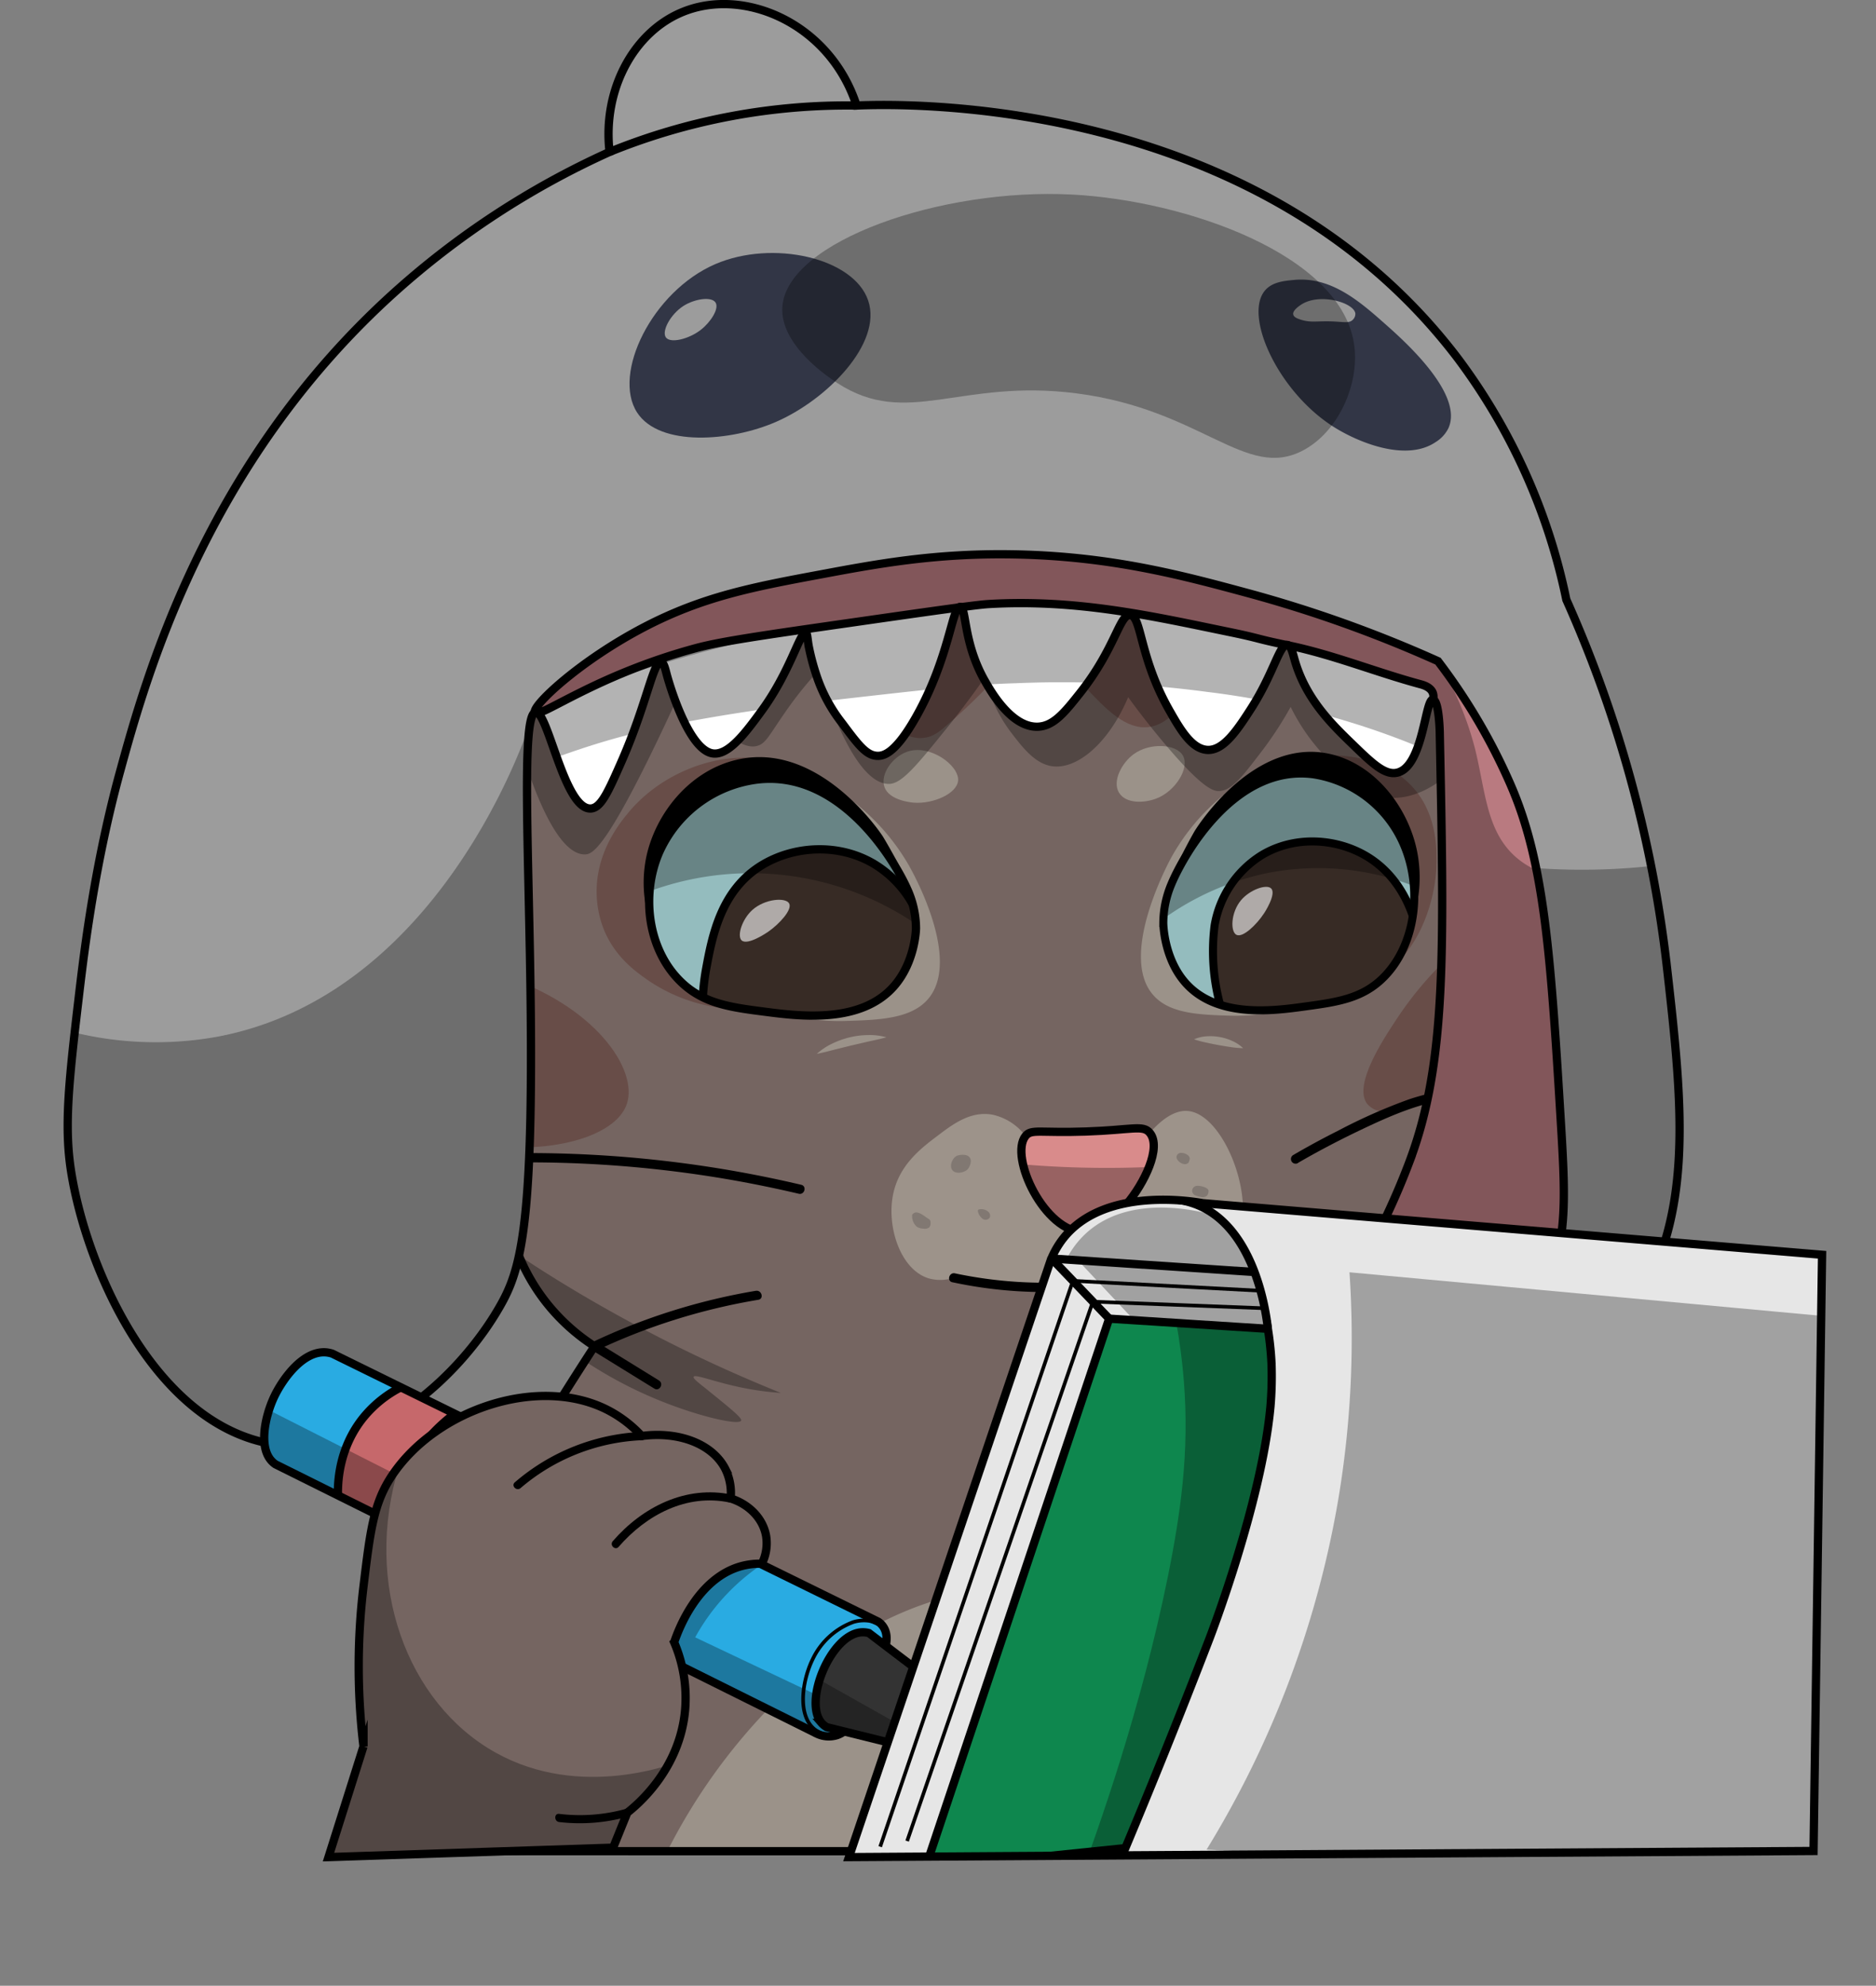 <svg xmlns="http://www.w3.org/2000/svg" xmlns:xlink="http://www.w3.org/1999/xlink" viewBox="0 0 517.24 547.38">
  <rect x="0" y="0" width="517.24" height="547.38" fill="#808080" stroke="none"/>
  <defs>
    <clipPath id="clip-path" transform="translate(17.57)">
      <path d="M74.37,510.28A534.89,534.89,0,0,1,95.77,459c9.59-20,18.2-34.73,26.48-48.89,9.3-15.92,17.66-29.13,24.09-39a54.63,54.63,0,0,1-12.2-10.71c-12.82-15.22-13.48-33.23-13.38-39.85q-13.08-80.6-26.17-161.19l175.46-67.8L395,160q3,72.41,6,144.83c-2.37,10.29-10.3,38.25-36.29,57.39A89.49,89.49,0,0,1,339.94,375,53.62,53.62,0,0,1,323,392.21a161.69,161.69,0,0,1,15.46,30.34c6.8,17.73,8.8,32.36,10.71,47a287.47,287.47,0,0,1,2.38,40.75Z" style="fill: #756561;stroke: #000;stroke-miterlimit: 10;stroke-width: 2.28px"/>
    </clipPath>
    <clipPath id="clip-path-2" transform="translate(17.57)">
      <path d="M191,214.91A34.29,34.29,0,0,0,164,235.34c-4.9,11.8-2.82,26.55,6.1,35.24,6.29,6.13,13.77,7.09,23.34,8.32,9.38,1.21,26.4,3.41,35.54-7.13,5.74-6.62,6-15.46,6-15.91a26.42,26.42,0,0,0-2.38-10.71C229.13,237.26,214.13,212,191,214.91Z" style="fill: #94bcbe;stroke: #000;stroke-miterlimit: 10;stroke-width: 2.28px"/>
    </clipPath>
    <clipPath id="clip-path-3" transform="translate(17.57)">
      <path d="M344.61,213.46a32.54,32.54,0,0,1,25.32,20.42c4.61,11.81,2.65,26.56-5.74,35.24-5.91,6.13-13,7.1-22,8.33-8.82,1.21-24.83,3.4-33.43-7.14-5.4-6.61-5.59-15.45-5.59-15.91a27.76,27.76,0,0,1,2.23-10.7C308.69,235.81,322.8,210.53,344.61,213.46Z" style="fill: #94bcbe;stroke: #000;stroke-miterlimit: 10;stroke-width: 2.211px"/>
    </clipPath>
    <clipPath id="clip-path-4" transform="translate(17.57)">
      <path d="M265.18,313.14a15.53,15.53,0,0,0-9.09-5.87c-6-1.1-10.89,2.57-15,5.69-4.63,3.48-10.94,8.22-12.49,16.65-1.64,8.84,2.16,20.35,9.81,22.75a11.77,11.77,0,0,0,7-.15,116.12,116.12,0,0,0,68.4-5.72c4-.15,6.41-1.41,7.88-2.83,8.75-8.44-.71-36.18-11.6-37.4-2-.22-5.61.27-10.63,6a54.22,54.22,0,0,1-34.24.89Z" style="fill: #9d938a"/>
    </clipPath>
    <clipPath id="clip-path-5" transform="translate(17.57)">
      <path d="M281.8,311.91c-12.65.44-15-.78-16.62,1.23-4.56,5.7,5.25,26.68,16.29,26.54,5.08-.06,8.92-4.59,11.63-7.79,4.75-5.6,9.73-15.61,6.32-19.64C297.54,310,294.64,311.47,281.8,311.91Z" style="fill: #d98b8b;stroke: #000;stroke-miterlimit: 10;stroke-width: 2.28px"/>
    </clipPath>
    <clipPath id="clip-path-6" transform="translate(17.57)">
      <path d="M218.6,29.09c-7.35-22.71-31.33-33-48.47-25.57C157,9.18,148.51,24.9,150.5,41.88a230.67,230.67,0,0,0-59.63,39C38.76,128,22.5,187.31,15.48,212.88c-6.85,25-9.74,48.77-11,59.19-3,25.37-4.49,38.06-2.42,51,4.42,27.63,24.35,72.35,58.66,75.39,25.69,2.27,48.93-19.76,59.55-38.37,5.51-9.63,9.07-20.91,8.5-80.75-.42-43.33-2.73-82.41,1.32-83,3.4-.47,7.92,26.82,15.19,26.53,2.83-.12,4.79-4.47,8.6-13.15,6.85-15.63,8.66-27.4,10.78-27.21.8.07,1.17,1.82,1.67,3.68.25.91,5.54,20.05,12.38,21.45,4.46.91,9.35-5.75,13.53-11.45,8.12-11,10.77-22.14,12.35-21.71.44.12.39,1,.78,3.46a64.32,64.32,0,0,0,2.49,9.18,43,43,0,0,0,6.76,12.23c4.41,5.92,6.66,8.94,9.74,9,1.83.06,5.09-.88,10.71-10.85,9.12-16.2,9.87-30.29,12.07-30.2,1.83.08.74,9.77,6.89,20.49,1.71,3,7.32,12.75,14.5,12.53,4.35-.13,7.41-3.89,11.74-9.37,9.66-12.2,10.85-21.66,13.76-21.41,3.2.28,2.5,11.78,10.93,26.47,3,5.28,6.19,10.64,10.55,10.71s8.1-5.53,11.9-11.45c6.22-9.71,7.8-17.78,9.95-17.49,1.06.14,1.47,2.22,2.06,4.25,3.06,10.66,10.21,17.62,16,23.2,5.56,5.42,9,8.6,12.34,7.73,7.11-1.84,7.57-20.29,9.74-20.11,1.71.14,1.89,9,1.89,9,1.24,60.64,1.86,90.95-8.21,118a201.2,201.2,0,0,1-31.23,55c4.35,6.06,13.72,17.08,28.48,20.56,32.5,7.64,60.14-28.6,61.78-30.82,19.89-26.84,16.28-58.63,11.75-98.58A344,344,0,0,0,414.29,165.3a167,167,0,0,0-30-66.62C328.93,25.93,231.14,28.56,218.6,29.09Z" style="fill: #9c9c9c;stroke: #000;stroke-miterlimit: 10;stroke-width: 2.28px"/>
    </clipPath>
    <clipPath id="clip-path-7" transform="translate(17.57)">
      <path d="M74.06,373.14a7.65,7.65,0,0,0-1.79-.36C66,372.31,60.44,380,58.08,384.91s-4.63,14-.58,18a5.84,5.84,0,0,0,.91.75l149.35,74.28a7.6,7.6,0,0,0,5.48.35,7.27,7.27,0,0,0,2.54-1.52l10.11-21c.2-.41,2.07-4.41.06-7.37a5.18,5.18,0,0,0-1.37-1.37Z" style="fill: #29abe2;stroke: #000;stroke-miterlimit: 10;stroke-width: 2.28px"/>
    </clipPath>
    <clipPath id="clip-path-8" transform="translate(17.57)">
      <path d="M73,511.92l9.65-30.52a184.45,184.45,0,0,1,0-44.09c1.84-15.26,2.76-22.89,7.83-30.52,12.17-18.31,40.31-27.71,59.21-18.26a33.82,33.82,0,0,1,9.66,7.31c10.43-1.39,19.65,2.31,23.08,9.13a14.88,14.88,0,0,1,1.44,8.08c5.13,1.62,8.93,5.56,9.78,10.31a12.67,12.67,0,0,1-1.17,7.69,19.68,19.68,0,0,0-5.09.52c-12.82,3.08-18.22,18.56-19.08,21.14a39,39,0,0,1,3,18.78c-1.51,16.49-13.44,26.23-15.92,28.17l-3.91,9.65Z" style="fill: #756561;stroke: #000;stroke-miterlimit: 10;stroke-width: 2.28px"/>
    </clipPath>
    <clipPath id="clip-path-9" transform="translate(17.57)">
      <path d="M246.45,468.75,222,450.16a6.44,6.44,0,0,0-2.25-.19c-8.29.78-15.83,19-10.83,24.93a5.64,5.64,0,0,0,1.44,1.19l32,7.92Z" style="fill: #333;stroke: #000;stroke-miterlimit: 10;stroke-width: 2.28px"/>
    </clipPath>
    <clipPath id="clip-path-10" transform="translate(17.57)">
      <path d="M216.5,511.92l55.56-164.35a24.26,24.26,0,0,1,3.59-6.29c11.32-14.23,35.55-10.14,38.41-9.62L484.8,345.88l-2.35,164.35Z" style="fill: #e6e6e6;stroke: #000;stroke-miterlimit: 10;stroke-width: 2.28px"/>
    </clipPath>
    <clipPath id="clip-path-11" transform="translate(17.57)">
      <path d="M237.5,515.12l50.74-151.63,43.76,2.8a86.19,86.19,0,0,1,1,9.52,98.58,98.58,0,0,1-.29,11.94c-2.46,26.63-16.68,63.6-16.68,63.6-8.92,23.18-16.92,42.8-23.33,58.09Z" style="fill: #0e874e;stroke: #000;stroke-miterlimit: 10;stroke-width: 2.28px"/>
    </clipPath>
  </defs>
  <g id="Layer_2" data-name="Layer 2">
    <g id="Layer_2-2" data-name="Layer 2">
      <g>
        <path d="M74.37,510.28A534.89,534.89,0,0,1,95.77,459c9.59-20,18.2-34.73,26.48-48.89,9.3-15.92,17.66-29.13,24.09-39a54.63,54.63,0,0,1-12.2-10.71c-12.82-15.22-13.48-33.23-13.38-39.85q-13.08-80.6-26.17-161.19l175.46-67.8L395,160q3,72.41,6,144.83c-2.37,10.29-10.3,38.25-36.29,57.39A89.49,89.49,0,0,1,339.94,375,53.62,53.62,0,0,1,323,392.21a161.69,161.69,0,0,1,15.46,30.34c6.8,17.73,8.8,32.36,10.71,47a287.47,287.47,0,0,1,2.38,40.75Z" transform="translate(17.57)" style="fill: #756561"/>
        <g style="clip-path: url(#clip-path)">
          <path d="M207.64,290.5a17.5,17.5,0,0,1,4.25-2.83,23.66,23.66,0,0,1,4.8-1.72,22.76,22.76,0,0,1,5.06-.63,17.1,17.1,0,0,1,5.07.61c-1.66.47-3.27.8-4.87,1.15l-4.73,1.09-4.72,1.17C210.92,289.75,209.33,290.17,207.64,290.5Z" transform="translate(17.57)" style="fill: #9b9289"/>
          <path d="M311.65,286.49a10.22,10.22,0,0,1,3.53-.83,14.31,14.31,0,0,1,3.58.21,14.15,14.15,0,0,1,3.42,1.07,10.23,10.23,0,0,1,3,2,29.32,29.32,0,0,1-3.51-.32c-1.13-.17-2.23-.35-3.32-.55s-2.19-.42-3.3-.67A28.16,28.16,0,0,1,311.65,286.49Z" transform="translate(17.57)" style="fill: #9b9289"/>
          <path d="M232.51,207.23c-4,1.41-7.5,6.19-6.2,9.77s7.1,4.17,8,4.25c5.39.44,12-2.49,12.28-6.09C246.91,211,238.78,205,232.51,207.23Z" transform="translate(17.57)" style="fill: #9b9289"/>
          <path d="M308.62,208.37c-1.8-3.36-9.2-3.74-13.66-.45-3.22,2.37-5.94,7.43-4,10.59s7.08,2.84,10.26,1.62C306.48,218.14,310.45,211.77,308.62,208.37Z" transform="translate(17.57)" style="fill: #9b9289"/>
          <path d="M188.86,208.87c-11.7-.44-24.58,5.13-32.71,14.57C154,226,147.09,234,146.93,245.3a28.67,28.67,0,0,0,1.79,10.41c3.08,8.07,9.19,12.33,12.93,14.87a45.71,45.71,0,0,0,18.89,7.15c14.13,2.25,46.1,2,53.23-14C241.85,245.65,217,209.91,188.86,208.87Z" transform="translate(17.57)" style="fill: #684d48"/>
          <path d="M307.23,267.6c9.33,14.51,46,14.51,61.86-3.71,8.7-10,9.32-23.38,9.36-24.54.15-4.39.48-14.06-5.94-21.71-9.73-11.58-27.19-9.35-28.11-9.22C318.27,212.15,296.69,251.22,307.23,267.6Z" transform="translate(17.57)" style="fill: #684d48"/>
          <path d="M122.25,316.23c16.18.78,30.31-4,33-11.9,3.26-9.6-9-27.33-34.65-35.54Z" transform="translate(17.57)" style="fill: #684d48"/>
          <path d="M385.44,260.61a96.21,96.21,0,0,0-17.69,19.93c-3.95,5.95-12.37,18.65-8.33,23.79a6.3,6.3,0,0,0,4.16,2.08,115.18,115.18,0,0,1,13.29-3.53q3.17-.63,6.14-1.06Z" transform="translate(17.57)" style="fill: #684d48"/>
          <path d="M74.37,489a56.88,56.88,0,0,0,29.74,1.64c6.13-1.35,17.37-3.82,21.85-11.15,6.77-11.05-1.93-32.91-23.94-51.45Z" transform="translate(17.57)" style="fill: #684d48"/>
          <path d="M165.07,513a161.76,161.76,0,0,1,30.34-43.12c6.12-6.19,12.61-12.67,22.9-18.73,6.47-3.82,26.06-15.36,50.26-13.09C288,439.84,300.74,449.59,317,462.4a194.77,194.77,0,0,1,45.21,50.85Z" transform="translate(17.57)" style="fill: #9b9289"/>
          <path d="M314.22,182.4c-2.84,7.48-7.65,17-15,18-12.77,1.71-22.36-23.61-33.91-20.82-4.85,1.18-5.52,6.23-22,20.49-1.75,1.52-3.57,3.05-6.24,3.34-8.32.92-15.59-11.2-17.29-14.16l22.53-49.07s50.41-.89,51.52-.45,43.94,18.07,43.94,18.07Z" transform="translate(17.57)" style="fill: #684d48"/>
          <path d="M390,203.29c-6.36,10.8-16.29,17.71-25.43,16.51-7.82-1-13.78-7.81-18.29-12.94a54.82,54.82,0,0,1-8-12,100,100,0,0,1-8,12.26c-5.46,7.14-8.18,10.71-11.6,10.93-1.53.1-4.44-.28-15.61-13.6-4.07-4.86-7.29-9.11-9.59-12.27-5.26,12.54-14.11,20.17-21.19,19-4.62-.79-8-5.25-11-9.15a40.33,40.33,0,0,1-7.25-15.39c-2.47,3.54-6.11,8.57-10.82,14.39-8,9.93-12.12,14.9-15.5,15.05-10.41.49-19-29-19.63-31.22a102.67,102.67,0,0,0-8.14,10c-5.28,7.41-6.15,9.93-8.59,10.7-3.16,1-8.94-1.11-20.37-17.17-1.87,4.19-4.42,9.8-7.58,16.35-14.24,29.55-17.79,30.73-19.63,30.78-6.4.2-12-12.54-15.17-21.41l-5.28,115,2.29,17C135.92,353,147.68,360,160.8,366.9s25.43,12.42,36.91,17.06a80,80,0,0,1-10.7-1.45c-7.67-1.57-12.92-3.8-13.33-3-.21.44,1,1.39,3.4,3.29,6.66,5.38,10,8.07,9.7,8.78-.58,1.41-11.59-1.1-22.53-5.54A116.37,116.37,0,0,1,141.5,373.7q-26.86,42.42-53.75,84.83c2.49,5.29,5.34,10.76,8.62,16.36a206.47,206.47,0,0,0,36,45.2L69,534.07s-51.15-30.93-51.15-33.9S36.3,132,36.3,132L192.14,93.92l153.45,9.52,73.16,64.83Z" transform="translate(17.57)" style="opacity: 0.3"/>
          <g>
            <path d="M182.92,277.94c3.6.6,8.82,1.41,15.16,2.15,8.41,1,12.61,1.47,17.25,1.34,9.23-.26,18.16-.52,22.9-5.95,9.49-10.87-4.22-35.22-5.35-37.17a60.37,60.37,0,0,0-15.54-17.62Q200.14,249.31,182.92,277.94Z" transform="translate(17.57)" style="fill: #9b9289"/>
            <path d="M230.8,239.5c-.4-.79-1-2-1.86-3.53,0,0-1.58-2.89-3-5.24-1.12-1.84-18.1-26.55-40.37-21.3-13,3-22.26,14.73-24.87,26.43a35,35,0,0,0,.33,16.28Z" transform="translate(17.57)"/>
            <g>
              <path d="M191,214.91A34.29,34.29,0,0,0,164,235.34c-4.9,11.8-2.82,26.55,6.1,35.24,6.29,6.13,13.77,7.09,23.34,8.32,9.38,1.21,26.4,3.41,35.54-7.13,5.74-6.62,6-15.46,6-15.91a26.42,26.42,0,0,0-2.38-10.71C229.13,237.26,214.13,212,191,214.91Z" transform="translate(17.57)" style="fill: #94bcbe"/>
              <g style="clip-path: url(#clip-path-2)">
                <path d="M192.54,238.46c-11.43,6.93-13.78,19.73-15.46,28.85a62.33,62.33,0,0,0,3.12,33l40.74,3a53,53,0,0,0,16.21-45.8,29.8,29.8,0,0,0-13.68-19.33C213.66,232.31,201.29,233.16,192.54,238.46Z" transform="translate(17.57)" style="fill: #372b25;stroke: #000;stroke-miterlimit: 10;stroke-width: 2.28px"/>
                <path d="M189.9,250.8c-2.89,2.58-4.31,7.17-3,8.42,1.66,1.53,7.1-2.22,7.36-2.4,3-2.08,6.72-6.09,5.74-7.8S193.34,247.74,189.9,250.8Z" transform="translate(17.57)" style="fill: #fff;opacity: 0.6"/>
                <path d="M154.66,248.57a80.92,80.92,0,0,1,88.63,12.64l-2.08-41.64-42.38-16.35-28.85.44-7.14,10.56Z" transform="translate(17.57)" style="opacity: 0.3"/>
              </g>
              <path d="M191,214.91A34.29,34.29,0,0,0,164,235.34c-4.9,11.8-2.82,26.55,6.1,35.24,6.29,6.13,13.77,7.09,23.34,8.32,9.38,1.21,26.4,3.41,35.54-7.13,5.74-6.62,6-15.46,6-15.91a26.42,26.42,0,0,0-2.38-10.71C229.13,237.26,214.13,212,191,214.91Z" transform="translate(17.57)" style="fill: none;stroke: #000;stroke-miterlimit: 10;stroke-width: 2.28px"/>
            </g>
          </g>
          <g>
            <path d="M352.16,276.48c-3.38.61-8.3,1.42-14.26,2.16-7.91,1-11.87,1.47-16.23,1.34-8.68-.27-17.09-.52-21.54-6-8.93-10.88,4-35.22,5-37.17a59.14,59.14,0,0,1,14.62-17.62Q336,247.86,352.16,276.48Z" transform="translate(17.57)" style="fill: #9b9289"/>
            <path d="M307.12,238.05c.38-.79,1-2,1.75-3.54,0,0,1.48-2.88,2.83-5.24,1.06-1.83,17-26.54,38-21.3,12.2,3.05,20.93,14.73,23.39,26.43a37,37,0,0,1-.31,16.28Z" transform="translate(17.57)"/>
            <g>
              <path d="M344.61,213.46a32.54,32.54,0,0,1,25.32,20.42c4.61,11.81,2.65,26.56-5.74,35.24-5.91,6.13-13,7.1-22,8.33-8.82,1.21-24.83,3.4-33.43-7.14-5.4-6.61-5.59-15.45-5.59-15.91a27.76,27.76,0,0,1,2.23-10.7C308.69,235.81,322.8,210.53,344.61,213.46Z" transform="translate(17.57)" style="fill: #94bcbe"/>
              <g style="clip-path: url(#clip-path-3)">
                <path d="M359.32,236.08c9.45,5.7,12.37,15.41,13.18,18.1a36,36,0,0,1,1.36,10.75,178.11,178.11,0,0,1-2.93,33l-38.33,3a53.7,53.7,0,0,1-13.29-22.3,56.52,56.52,0,0,1-2-23.5,28.42,28.42,0,0,1,12.87-19.33C339.38,230.19,351,231.07,359.32,236.08Z" transform="translate(17.57)" style="fill: #372b25;stroke: #000;stroke-miterlimit: 10;stroke-width: 2.211px"/>
                <path d="M324.62,248.12c2.43-2.86,6.93-4.46,8.25-3.25,1.62,1.47-1.83,6.8-2,7-1.92,2.93-5.72,6.66-7.49,5.84S321.75,251.52,324.62,248.12Z" transform="translate(17.57)" style="fill: #fff;opacity: 0.6"/>
                <path d="M378.74,247.12a73.19,73.19,0,0,0-46.44-6.55,75.26,75.26,0,0,0-36.93,19.19l2-41.64,39.87-16.36,27.13.45,6.72,10.56Z" transform="translate(17.57)" style="opacity: 0.3"/>
              </g>
              <path d="M344.61,213.46a32.54,32.54,0,0,1,25.32,20.42c4.61,11.81,2.65,26.56-5.74,35.24-5.91,6.13-13,7.1-22,8.33-8.82,1.21-24.83,3.4-33.43-7.14-5.4-6.61-5.59-15.45-5.59-15.91a27.76,27.76,0,0,1,2.23-10.7C308.69,235.81,322.8,210.53,344.61,213.46Z" transform="translate(17.57)" style="fill: none;stroke: #000;stroke-miterlimit: 10;stroke-width: 2.211px"/>
            </g>
          </g>
          <g>
            <g>
              <path d="M265.18,313.14a15.53,15.53,0,0,0-9.09-5.87c-6-1.1-10.89,2.57-15,5.69-4.63,3.48-10.94,8.22-12.49,16.65-1.64,8.84,2.16,20.35,9.81,22.75a11.77,11.77,0,0,0,7-.15,116.12,116.12,0,0,0,68.4-5.72c4-.15,6.41-1.41,7.88-2.83,8.75-8.44-.71-36.18-11.6-37.4-2-.22-5.61.27-10.63,6a54.22,54.22,0,0,1-34.24.89Z" transform="translate(17.57)" style="fill: #9d938a"/>
              <g style="clip-path: url(#clip-path-4)">
                <path d="M245,322.55c.92,1.22,3.4.74,4.32-.34a2.49,2.49,0,0,0,.33-.53c.11-.21.81-1.59.18-2.55-.76-1.17-2.83-.73-3-.7a2.38,2.38,0,0,0-.72.25C244.93,319.36,244.15,321.43,245,322.55Z" transform="translate(17.57)" style="fill: #817872"/>
                <path d="M234.2,334.56a.57.57,0,0,0-.22.19.6.6,0,0,0-.06.23,3.86,3.86,0,0,0,.94,2.82,2.09,2.09,0,0,0,.55.48,3.76,3.76,0,0,0,1.66.4,2,2,0,0,0,1.55-.33,1.74,1.74,0,0,0,.38-1.26,1.34,1.34,0,0,0-.2-.81,1.3,1.3,0,0,0-.45-.35C237.46,335.39,235.34,333.43,234.2,334.56Z" transform="translate(17.57)" style="fill: #817872"/>
                <path d="M252.51,333.35a.6.6,0,0,0-.32.1c-.22.17-.15.52-.05.78a3.4,3.4,0,0,0,1.27,1.78,1.39,1.39,0,0,0,1.93-.41,1.41,1.41,0,0,0-.42-1.56A2.87,2.87,0,0,0,252.51,333.35Z" transform="translate(17.57)" style="fill: #817872"/>
                <path d="M309,320.89a1.28,1.28,0,0,0,1.11-.4,1.57,1.57,0,0,0,.23-.55,1.9,1.9,0,0,0,.12-.63c-.06-1.15-2.43-2-3.26-1.2C306,319.25,307.86,320.83,309,320.89Z" transform="translate(17.57)" style="fill: #817872"/>
                <path d="M312.13,329.55a6.94,6.94,0,0,0,1.35.38,1.92,1.92,0,0,0,1.72-.32,2,2,0,0,0,.43-1.38c0-.92-2.63-1.54-3.41-1.31A1.35,1.35,0,0,0,312.13,329.55Z" transform="translate(17.57)" style="fill: #817872"/>
              </g>
            </g>
            <path d="M245,353.45A121.42,121.42,0,0,0,314,348.1c1.53-.59.87-3.07-.68-2.48A119.36,119.36,0,0,1,245.71,351c-1.61-.34-2.3,2.13-.68,2.47Z" transform="translate(17.57)"/>
          </g>
          <g>
            <path d="M281.8,311.91c-12.65.44-15-.78-16.62,1.23-4.56,5.7,5.25,26.68,16.29,26.54,5.08-.06,8.92-4.59,11.63-7.79,4.75-5.6,9.73-15.61,6.32-19.64C297.54,310,294.64,311.47,281.8,311.91Z" transform="translate(17.57)" style="fill: #d98b8b"/>
            <g style="clip-path: url(#clip-path-5)">
              <path d="M258.38,320.39c6.84.73,14.18,1.25,22,1.45a278,278,0,0,0,31.9-1l-19.86,25.87-25.76,2.9s-8.7-4.24-8.81-5.24S258.38,320.39,258.38,320.39Z" transform="translate(17.57)" style="opacity: 0.3"/>
            </g>
            <path d="M281.8,311.91c-12.65.44-15-.78-16.62,1.23-4.56,5.7,5.25,26.68,16.29,26.54,5.08-.06,8.92-4.59,11.63-7.79,4.75-5.6,9.73-15.61,6.32-19.64C297.54,310,294.64,311.47,281.8,311.91Z" transform="translate(17.57)" style="fill: none;stroke: #000;stroke-miterlimit: 10;stroke-width: 2.28px"/>
          </g>
          <g>
            <path d="M164.16,380.55l-15-9.25L147,370c-1.41-.87-2.7,1.35-1.29,2.21l15,9.25,2.13,1.31c1.41.87,2.7-1.35,1.3-2.21Z" transform="translate(17.57)"/>
            <path d="M310,399.69a44.61,44.61,0,0,0,15.27-7.42,1.32,1.32,0,0,0,.46-1.75,1.29,1.29,0,0,0-1.76-.46,42.83,42.83,0,0,1-14.65,7.16,1.28,1.28,0,0,0,.68,2.47Z" transform="translate(17.57)"/>
          </g>
          <g>
            <path d="M190.83,355.81A171.55,171.55,0,0,0,145.69,370c-1.49.7-.19,2.92,1.29,2.21a169.36,169.36,0,0,1,44.53-13.92c1.62-.27.94-2.74-.68-2.47Z" transform="translate(17.57)"/>
            <path d="M203.33,326.59a327.74,327.74,0,0,0-72.08-8.73q-9.25-.09-18.52.36c-1.64.07-1.65,2.64,0,2.56A325.28,325.28,0,0,1,184,325.23q9.38,1.65,18.66,3.83c1.6.38,2.29-2.09.68-2.47Z" transform="translate(17.57)"/>
            <path d="M340.22,320.61c6.5-3.79,13.19-7.21,20-10.38s13.37-5.83,20.68-7.09a66.34,66.34,0,0,1,11.52-.95,1.28,1.28,0,0,0,0-2.56A67.22,67.22,0,0,0,371,303a152.83,152.83,0,0,0-19.69,8.71q-6.3,3.16-12.39,6.72a1.29,1.29,0,0,0,1.3,2.22Z" transform="translate(17.57)"/>
            <path d="M335.38,352.41a111.93,111.93,0,0,1,40.1-2.86c1.64.18,1.63-2.38,0-2.56a113.67,113.67,0,0,0-40.78,2.95,1.28,1.28,0,0,0,.68,2.47Z" transform="translate(17.57)"/>
          </g>
        </g>
        <path d="M74.37,510.28A534.89,534.89,0,0,1,95.77,459c9.59-20,18.2-34.73,26.48-48.89,9.3-15.92,17.66-29.13,24.09-39a54.63,54.63,0,0,1-12.2-10.71c-12.82-15.22-13.48-33.23-13.38-39.85q-13.08-80.6-26.17-161.19l175.46-67.8L395,160q3,72.41,6,144.83c-2.37,10.29-10.3,38.25-36.29,57.39A89.49,89.49,0,0,1,339.94,375,53.62,53.62,0,0,1,323,392.21a161.69,161.69,0,0,1,15.46,30.34c6.8,17.73,8.8,32.36,10.71,47a287.47,287.47,0,0,1,2.38,40.75Z" transform="translate(17.57)" style="fill: none;stroke: #000;stroke-miterlimit: 10;stroke-width: 2.28px"/>
      </g>
      <g>
        <path d="M218.6,29.09c-7.35-22.71-31.33-33-48.47-25.57C157,9.18,148.51,24.9,150.5,41.88a230.67,230.67,0,0,0-59.63,39C38.76,128,22.5,187.31,15.48,212.88c-6.85,25-9.74,48.77-11,59.19-3,25.37-4.49,38.06-2.42,51,4.42,27.63,24.35,72.35,58.66,75.39,25.69,2.27,48.93-19.76,59.55-38.37,5.51-9.63,9.07-20.91,8.5-80.75-.42-43.33-2.73-82.41,1.32-83,3.4-.47,7.92,26.82,15.19,26.53,2.83-.12,4.79-4.47,8.6-13.15,6.85-15.63,8.66-27.4,10.78-27.21.8.07,1.17,1.82,1.67,3.68.25.91,5.54,20.05,12.38,21.45,4.46.91,9.35-5.75,13.53-11.45,8.12-11,10.77-22.14,12.35-21.71.44.12.39,1,.78,3.46a64.32,64.32,0,0,0,2.49,9.18,43,43,0,0,0,6.76,12.23c4.41,5.92,6.66,8.94,9.74,9,1.83.06,5.09-.88,10.71-10.85,9.12-16.2,9.87-30.29,12.07-30.2,1.83.08.74,9.77,6.89,20.49,1.71,3,7.32,12.75,14.5,12.53,4.35-.13,7.41-3.89,11.74-9.37,9.66-12.2,10.85-21.66,13.76-21.41,3.2.28,2.5,11.78,10.93,26.47,3,5.28,6.19,10.64,10.55,10.71s8.1-5.53,11.9-11.45c6.22-9.71,7.8-17.78,9.95-17.49,1.06.14,1.47,2.22,2.06,4.25,3.06,10.66,10.21,17.62,16,23.2,5.56,5.42,9,8.6,12.34,7.73,7.11-1.84,7.57-20.29,9.74-20.11,1.71.14,1.89,9,1.89,9,1.24,60.64,1.86,90.95-8.21,118a201.2,201.2,0,0,1-31.23,55c4.35,6.06,13.72,17.08,28.48,20.56,32.5,7.64,60.14-28.6,61.78-30.82,19.89-26.84,16.28-58.63,11.75-98.58A344,344,0,0,0,414.29,165.3a167,167,0,0,0-30-66.62C328.93,25.93,231.14,28.56,218.6,29.09Z" transform="translate(17.57)" style="fill: #9c9c9c"/>
        <g style="clip-path: url(#clip-path-6)">
          <path d="M150.5,41.88a173.79,173.79,0,0,1,68.1-12.79" transform="translate(17.57)" style="fill: none;stroke: #000;stroke-miterlimit: 10;stroke-width: 2.28px"/>
          <path d="M179.64,72.81c-17.4,7.52-28.47,30.22-21.56,40.89,6.21,9.58,25.91,8,38.29,2.6,14-6.07,29.42-21.62,25.43-33.45S195.41,66,179.64,72.81Z" transform="translate(17.57)" style="fill: #323646"/>
          <path d="M170.87,84.33c-3.58,2.3-6.11,7-4.83,8.7s6.42.41,9.66-2.15c2.58-2,5.13-5.82,4-7.51S173.94,82.37,170.87,84.33Z" transform="translate(17.57)" style="fill: #9c9c9c"/>
          <path d="M331.12,80.18c-5.68,7,3.55,27.45,18.63,37.24,6.94,4.5,20.34,10,28.51,4.44a9.27,9.27,0,0,0,3.55-3.9c4.21-9.51-12.55-24.31-17.63-28.79-7-6.22-14.9-13-25-12C336.43,77.42,333.09,77.74,331.12,80.18Z" transform="translate(17.57)" style="fill: #323646"/>
          <path d="M339,86.71c.13.6.82,1,1.78,1.31,2.64.92,4.34.53,7.52.55,4.29,0,6.07.78,7.21-.52a2.25,2.25,0,0,0,.61-1.63c-.37-3-9.71-5.73-14.81-2.53C341,84.1,338.71,85.5,339,86.71Z" transform="translate(17.57)" style="fill: #9c9c9c"/>
          <path d="M278,53.63c-36.1-1.88-78.36,12.86-79.85,30.78-.9,10.77,13.18,19.9,15.16,21.19,19.32,12.52,33.76-1.33,66,2.84,34.61,4.47,46.66,24.15,62.48,15.67,9.75-5.23,15.35-18.16,14.06-28.65C352.76,70.21,309.27,55.25,278,53.63Z" transform="translate(17.57)" style="opacity: 0.3"/>
          <polygon points="154.69 229.54 147.7 196.38 188.89 171.84 276.03 160.54 339.37 166.19 391.12 182.84 397.36 187.6 391.42 220.91 331.94 238.76 208.22 238.46 154.69 229.54" style="fill: #fff"/>
          <path d="M382.17,209.61l1.49-15.76-12.2-13.09L269.76,157l-81.49,11.9L141,188.2c-.36.06-8.4,1.54-11.3,9.14-2.57,6.75,1.1,12.57,1.49,13.16,2.61-1,6.57-2.47,11.45-4.09,13.84-4.58,31.45-9.12,75.25-14.07,21.51-2.43,32.27-3.65,44.49-4a303.15,303.15,0,0,1,53,2.4,227.48,227.48,0,0,1,44.48,10A216.79,216.79,0,0,1,382.17,209.61Z" transform="translate(17.57)" style="opacity: 0.3"/>
          <path d="M129.93,196.44c-1.09-1.7,12.32-14.34,30.38-23.71,15.89-8.23,29.45-10.87,48.06-14.33,16-3,31.9-5.94,53.36-5.59,26.91.44,46.83,5.83,64.83,10.7a352.76,352.76,0,0,1,52.34,18.74,164.71,164.71,0,0,1,20,34C408.4,238.06,410,263.35,413,313c1,17.26,1.14,26.76-2.68,38.59-3.22,10-9.2,28.53-26.31,34.79-14.16,5.18-31.09.2-44-11.45q18.78-91,37.55-182a3.36,3.36,0,0,0-.11-2c-.67-1.6-2.72-2.14-3.46-2.34-12.25-3.31-24.09-8.17-36.52-10.72-9.25-1.9-7-1.79-16.19-3.68-20.82-4.29-41.92-9.13-66.32-7.68-3.48.21-15.13,1.87-38.44,5.21s-35.24,5.06-42,6.88C146.71,186.06,131.05,198.22,129.93,196.44Z" transform="translate(17.57)" style="fill: #b97a80;stroke: #000;stroke-miterlimit: 10;stroke-width: 2.28px"/>
          <path d="M449.2,237.08a176.39,176.39,0,0,1-20.54,2.38,178.59,178.59,0,0,1-24-.26,22.42,22.42,0,0,1-3.57-2.34c-8.89-7.13-9-18.54-12-30.56a89.87,89.87,0,0,0-10.19-24.05c-12.07-5.78-64.77-30.1-122.08-29.46-27.35.3-53.47,6.26-65.41,9A139.66,139.66,0,0,0,167,169.53c-6.64,2.83-14.36,6.18-22.81,12.91a80.78,80.78,0,0,0-15.36,16.17c-1.36,4.28-25.17,75.47-86.27,87.13a95.55,95.55,0,0,1-44.32-2.38c-12.46,31-15.39,56.49-15.76,74.06-1,45.92,14.28,98.14,14.28,98.14a489,489,0,0,0,132.49-76.29A479.16,479.16,0,0,0,173,339.13l46.49-40.61C138,231.61,124.8,206.9,130.13,197.42c1.07-1.9,2.86-3.17,13.64-7.21a346.93,346.93,0,0,1,53.87-15.54c38.6-7,57.9-10.48,81.82-7.85,10.46,1.16,21.84,3.35,30.06,4.94,17.41,3.35,31.7,7,41.7,9.74l25.37,8.63h0q.87,3.44,1.53,6.85c13.05,67.35-30.26,133-70.89,178.28l108,55.32C448.94,405.12,463.29,380,468.71,361c.89-3.13,9.82-84.76,9.82-84.76Z" transform="translate(17.57)" style="opacity: 0.3"/>
        </g>
        <path d="M218.6,29.09c-7.35-22.71-31.33-33-48.47-25.57C157,9.18,148.51,24.9,150.5,41.88a230.67,230.67,0,0,0-59.63,39C38.76,128,22.5,187.31,15.48,212.88c-6.85,25-9.74,48.77-11,59.19-3,25.37-4.49,38.06-2.42,51,4.42,27.63,24.35,72.35,58.66,75.39,25.69,2.27,48.93-19.76,59.55-38.37,5.51-9.63,9.07-20.91,8.5-80.75-.42-43.33-2.73-82.41,1.32-83,3.4-.47,7.92,26.82,15.19,26.53,2.83-.12,4.79-4.47,8.6-13.15,6.85-15.63,8.66-27.4,10.78-27.21.8.07,1.17,1.82,1.67,3.68.25.91,5.54,20.05,12.38,21.45,4.46.91,9.35-5.75,13.53-11.45,8.12-11,10.77-22.14,12.35-21.71.44.12.39,1,.78,3.46a64.32,64.32,0,0,0,2.49,9.18,43,43,0,0,0,6.76,12.23c4.41,5.92,6.66,8.94,9.74,9,1.83.06,5.09-.88,10.71-10.85,9.12-16.2,9.87-30.29,12.07-30.2,1.83.08.74,9.77,6.89,20.49,1.71,3,7.32,12.75,14.5,12.53,4.35-.13,7.41-3.89,11.74-9.37,9.66-12.2,10.85-21.66,13.76-21.41,3.2.28,2.5,11.78,10.93,26.47,3,5.28,6.19,10.64,10.55,10.71s8.1-5.53,11.9-11.45c6.22-9.71,7.8-17.78,9.95-17.49,1.06.14,1.47,2.22,2.06,4.25,3.06,10.66,10.21,17.62,16,23.2,5.56,5.42,9,8.6,12.34,7.73,7.11-1.84,7.57-20.29,9.74-20.11,1.71.14,1.89,9,1.89,9,1.24,60.64,1.86,90.95-8.21,118a201.2,201.2,0,0,1-31.23,55c4.35,6.06,13.72,17.08,28.48,20.56,32.5,7.64,60.14-28.6,61.78-30.82,19.89-26.84,16.28-58.63,11.75-98.58A344,344,0,0,0,414.29,165.3a167,167,0,0,0-30-66.62C328.93,25.93,231.14,28.56,218.6,29.09Z" transform="translate(17.57)" style="fill: none;stroke: #000;stroke-miterlimit: 10;stroke-width: 2.28px"/>
      </g>
    </g>
    <g id="Layer_3" data-name="Layer 3">
      <g>
        <path d="M74.06,373.14a7.65,7.65,0,0,0-1.79-.36C66,372.31,60.44,380,58.08,384.91s-4.63,14-.58,18a5.84,5.84,0,0,0,.91.75l149.35,74.28a7.6,7.6,0,0,0,5.48.35,7.27,7.27,0,0,0,2.54-1.52l10.11-21c.2-.41,2.07-4.41.06-7.37a5.18,5.18,0,0,0-1.37-1.37Z" transform="translate(17.57)" style="fill: #29abe2"/>
        <g style="clip-path: url(#clip-path-7)">
          <path d="M95.6,381.21A32.24,32.24,0,0,0,82.41,391c-8.22,10.42-6.86,22.51-6.52,25L89,423.47a47.43,47.43,0,0,1,21.41-35.59Z" transform="translate(17.57)" style="fill: #c6686b;stroke: #000;stroke-miterlimit: 10;stroke-width: 2.28px"/>
          <path d="M195.43,429.42a57.57,57.57,0,0,0-21.33,21.92l50.48,23.93a40.25,40.25,0,0,1-13.43,8.87c-24.31,9.58-61.05-5.35-63.07-25.76-1.64-16.65,20.43-31,23.09-32.67L190,418.27Z" transform="translate(17.57)" style="opacity: 0.3"/>
          <path d="M208.93,477.8a7.51,7.51,0,0,1-2.15-1.32c-4.53-4-3.14-13.33-.25-19.18a20.07,20.07,0,0,1,11.16-10.17,10,10,0,0,1,4.41-.33,8.13,8.13,0,0,1,2.43.92" transform="translate(17.57)" style="fill: none;stroke: #000;stroke-miterlimit: 10"/>
          <path d="M48.89,384.8l84.54,42.86s-46.19,22-48.93,20.7-40.31-37.13-40.31-37.13Z" transform="translate(17.57)" style="opacity: 0.3"/>
        </g>
        <path d="M74.06,373.14a7.65,7.65,0,0,0-1.79-.36C66,372.31,60.44,380,58.08,384.91s-4.63,14-.58,18a5.84,5.84,0,0,0,.91.75l149.35,74.28a7.6,7.6,0,0,0,5.48.35,7.27,7.27,0,0,0,2.54-1.52l10.11-21c.2-.41,2.07-4.41.06-7.37a5.18,5.18,0,0,0-1.37-1.37Z" transform="translate(17.57)" style="fill: none;stroke: #000;stroke-miterlimit: 10;stroke-width: 2.28px"/>
      </g>
      <g>
        <path d="M73,511.92l9.65-30.52a184.45,184.45,0,0,1,0-44.09c1.84-15.26,2.76-22.89,7.83-30.52,12.17-18.31,40.31-27.71,59.21-18.26a33.82,33.82,0,0,1,9.66,7.31c10.43-1.39,19.65,2.31,23.08,9.13a14.88,14.88,0,0,1,1.44,8.08c5.13,1.62,8.93,5.56,9.78,10.31a12.67,12.67,0,0,1-1.17,7.69,19.68,19.68,0,0,0-5.09.52c-12.82,3.08-18.22,18.56-19.08,21.14a39,39,0,0,1,3,18.78c-1.51,16.49-13.44,26.23-15.92,28.17l-3.91,9.65Z" transform="translate(17.57)" style="fill: #756561"/>
        <g style="clip-path: url(#clip-path-8)">
          <path d="M159.37,394.71a57.46,57.46,0,0,0-35,13.9c-1.1.94.49,2.53,1.59,1.59A55,55,0,0,1,159.37,397c1.44-.06,1.45-2.31,0-2.25Z" transform="translate(17.57)"/>
          <path d="M184.19,412c-12.64-2.67-24.62,3.39-32.79,12.81-1,1.09.64,2.69,1.59,1.59,7.62-8.79,18.74-14.74,30.6-12.23,1.41.3,2-1.87.6-2.17Z" transform="translate(17.57)"/>
          <path d="M155.15,498.58A47.41,47.41,0,0,1,136.6,500c-1.43-.17-1.42,2.08,0,2.25a49.13,49.13,0,0,0,19.15-1.54,1.13,1.13,0,0,0-.6-2.17Z" transform="translate(17.57)"/>
          <path d="M171.89,484.79c-3.94,1.59-29.39,11.37-52.79-1.66-24.43-13.6-36.67-46.53-26.63-79l-41.1,57L37,516.62l74.87,30c1.42.29,28.9,5.39,48-15.39C177.79,511.74,172.38,486.86,171.89,484.79Z" transform="translate(17.57)" style="opacity: 0.3"/>
        </g>
        <path d="M73,511.92l9.65-30.52a184.45,184.45,0,0,1,0-44.09c1.84-15.26,2.76-22.89,7.83-30.52,12.17-18.31,40.31-27.71,59.21-18.26a33.82,33.82,0,0,1,9.66,7.31c10.43-1.39,19.65,2.31,23.08,9.13a14.88,14.88,0,0,1,1.44,8.08c5.13,1.62,8.93,5.56,9.78,10.31a12.67,12.67,0,0,1-1.17,7.69,19.68,19.68,0,0,0-5.09.52c-12.82,3.08-18.22,18.56-19.08,21.14a39,39,0,0,1,3,18.78c-1.51,16.49-13.44,26.23-15.92,28.17l-3.91,9.65Z" transform="translate(17.57)" style="fill: none;stroke: #000;stroke-miterlimit: 10;stroke-width: 2.28px"/>
      </g>
      <g>
        <path d="M246.45,468.75,222,450.16a6.44,6.44,0,0,0-2.25-.19c-8.29.78-15.83,19-10.83,24.93a5.64,5.64,0,0,0,1.44,1.19l32,7.92Z" transform="translate(17.57)" style="fill: #333"/>
        <g style="clip-path: url(#clip-path-9)">
          <path d="M203,460l53.9,30.33L233.24,494S196,486.16,196,485.57,203,460,203,460Z" transform="translate(17.57)" style="opacity: 0.3"/>
        </g>
        <path d="M246.45,468.75,222,450.16a6.44,6.44,0,0,0-2.25-.19c-8.29.78-15.83,19-10.83,24.93a5.64,5.64,0,0,0,1.44,1.19l32,7.92Z" transform="translate(17.57)" style="fill: none;stroke: #000;stroke-miterlimit: 10;stroke-width: 2.28px"/>
      </g>
      <g>
        <path d="M216.5,511.92l55.56-164.35a24.26,24.26,0,0,1,3.59-6.29c11.32-14.23,35.55-10.14,38.41-9.62L484.8,345.88l-2.35,164.35Z" transform="translate(17.57)" style="fill: #e6e6e6"/>
        <g style="clip-path: url(#clip-path-10)">
          <g>
            <path d="M237.5,515.12l50.74-151.63,43.76,2.8a86.19,86.19,0,0,1,1,9.52,98.58,98.58,0,0,1-.29,11.94c-2.46,26.63-16.68,63.6-16.68,63.6-8.92,23.18-16.92,42.8-23.33,58.09Z" transform="translate(17.57)" style="fill: #0e874e"/>
            <g style="clip-path: url(#clip-path-11)">
              <path d="M306.24,361.92c.7,3.55,1.6,8.69,2.24,14.91,2.08,20,.11,37.15-4,57.52-7.39,36.42-18.83,69-25.62,87,24.18,5.06,38.6-.57,45.66-4.43,35.57-19.49,49-84.56,22.69-158.87Z" transform="translate(17.57)" style="opacity: 0.3"/>
            </g>
            <path d="M237.5,515.12l50.74-151.63,43.76,2.8a86.19,86.19,0,0,1,1,9.52,98.58,98.58,0,0,1-.29,11.94c-2.46,26.63-16.68,63.6-16.68,63.6-8.92,23.18-16.92,42.8-23.33,58.09Z" transform="translate(17.57)" style="fill: none;stroke: #000;stroke-miterlimit: 10;stroke-width: 2.28px"/>
          </g>
          <polyline points="287.81 343.4 289.91 346.9 305.81 363.49" style="fill: none;stroke: #000;stroke-miterlimit: 10;stroke-width: 2.28px"/>
          <path d="M332,366.29c-.38-3.57-3.25-27.48-19.37-34.11a22.57,22.57,0,0,0-5.48-1.46" transform="translate(17.57)" style="fill: none;stroke: #000;stroke-miterlimit: 10;stroke-width: 2.28px"/>
          <line x1="345.88" y1="350.64" x2="282.07" y2="346.4" style="fill: none;stroke: #000;stroke-miterlimit: 10;stroke-width: 2.28px"/>
          <polyline points="242.68 509.05 295.82 353.07 347.56 355.8" style="fill: none;stroke: #000;stroke-miterlimit: 10"/>
          <polyline points="250.11 507.49 301.32 358.81 348.7 360.63" style="fill: none;stroke: #000;stroke-miterlimit: 10"/>
          <path d="M295.12,363.93l-15.48-16.52-3.22-.22a25.37,25.37,0,0,1,5.39-7.18c12.87-11.88,33.88-5.5,36.1-4.79a44.77,44.77,0,0,1,8.2,10.44A45.81,45.81,0,0,1,332,366.29Z" transform="translate(17.57)" style="opacity: 0.3"/>
          <path d="M315.1,509.84a271.21,271.21,0,0,0,36.31-96.52,268.13,268.13,0,0,0,3.09-62.61l130.06,12L499.67,520Z" transform="translate(17.57)" style="opacity: 0.3"/>
        </g>
        <path d="M216.5,511.92l55.56-164.35a24.26,24.26,0,0,1,3.59-6.29c11.32-14.23,35.55-10.14,38.41-9.62L484.8,345.88l-2.35,164.35Z" transform="translate(17.57)" style="fill: none;stroke: #000;stroke-miterlimit: 10;stroke-width: 2.28px"/>
      </g>
    </g>
  </g>
</svg>
